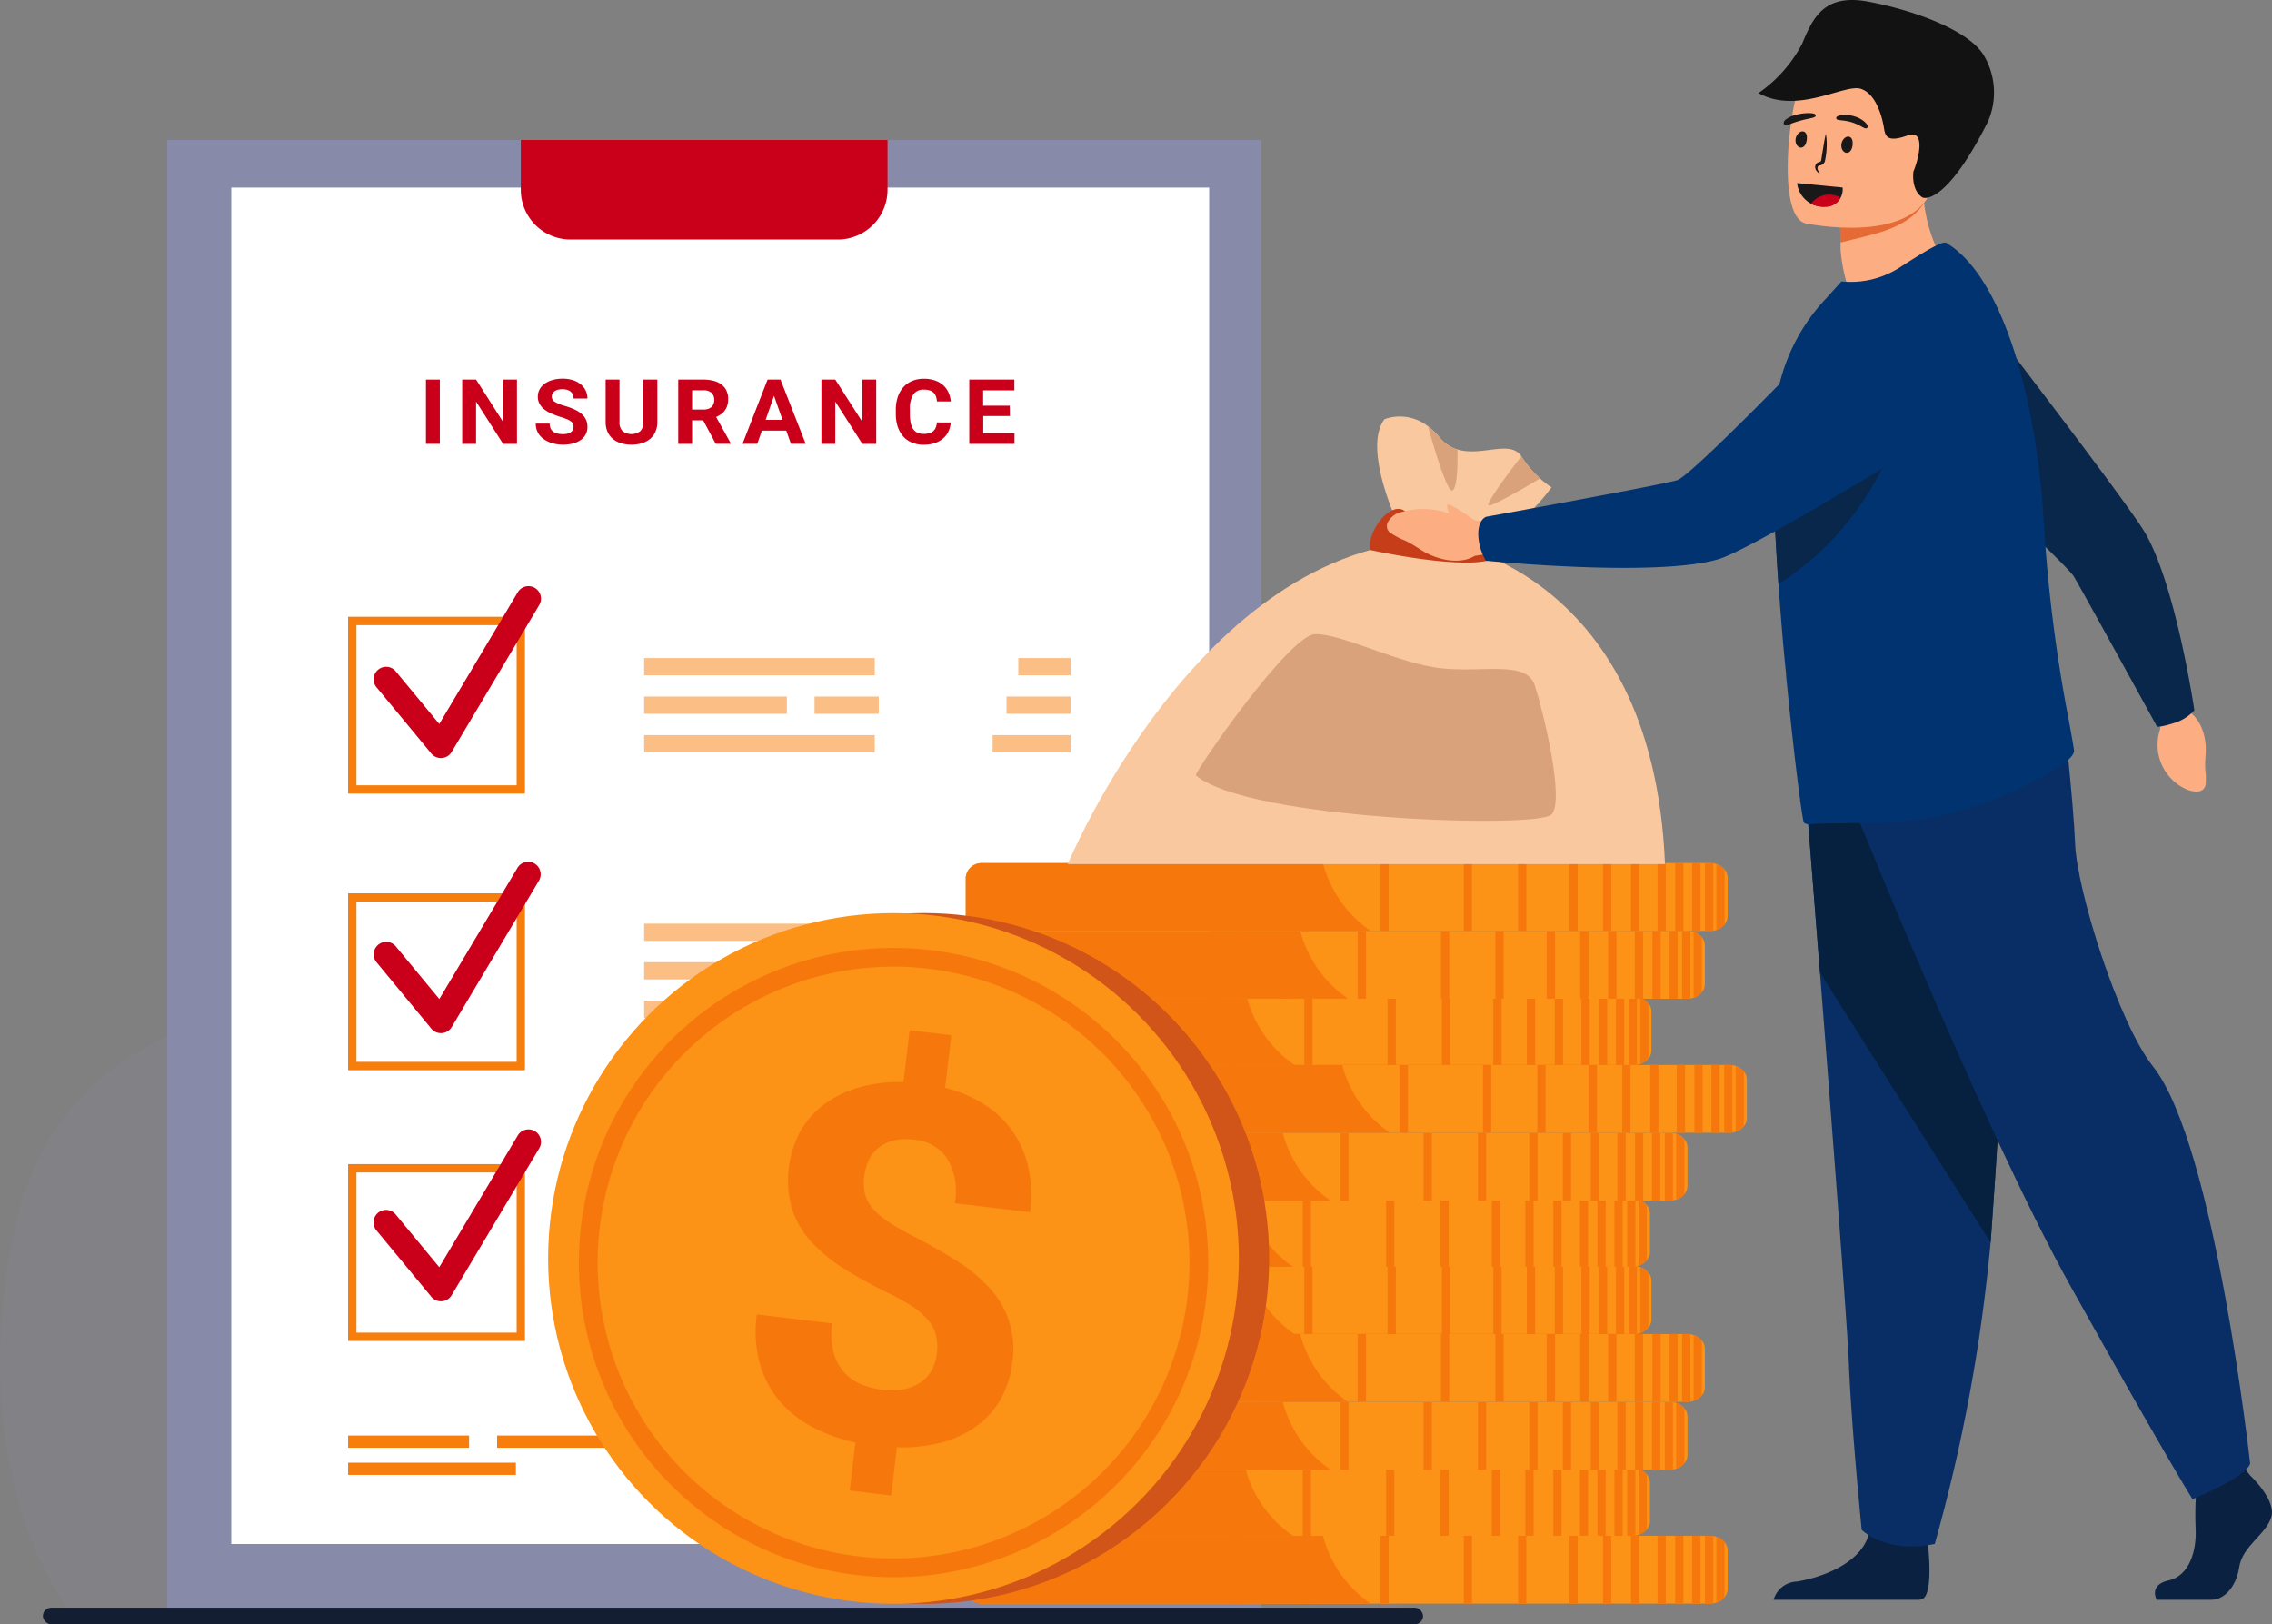 <svg xmlns="http://www.w3.org/2000/svg" width="211.037" height="150.875" viewBox="0 0 211.037 150.875">
  <rect x="0" y="0" width="211.037" height="150.875" fill="#808080" stroke="none"/>
  <g id="Group_4097" data-name="Group 4097" transform="translate(-414.268 -409.334)">
    <g id="Group_3676" data-name="Group 3676">
      <path id="Path_5667" data-name="Path 5667" d="M420.532,558.656s-9.743-11.989-4.927-35.145c3.029-14.565,15.753-21.781,32.809-21.092,5.863.237,15.4-6.82,29.11-15.489,29.319-18.543,71.73-10.668,61.579,31.042-4.912,20.184,15.45,20.508,5.33,40.684Z" fill="#888aa9" opacity="0.17" style="isolation: isolate"/>
      <g id="Group_3299" data-name="Group 3299">
        <rect id="Rectangle_2365" data-name="Rectangle 2365" width="101.636" height="136.548" transform="translate(429.791 422.332)" fill="#888aa9"/>
        <rect id="Rectangle_2366" data-name="Rectangle 2366" width="90.832" height="125.996" transform="translate(435.751 426.758)" fill="#fff"/>
        <path id="Path_5668" data-name="Path 5668" d="M462.643,422.333v4.625a4.623,4.623,0,0,0,4.621,4.625h24.822a4.623,4.623,0,0,0,4.621-4.625v-4.625Z" fill="#ca001b"/>
      </g>
      <g id="Group_3324" data-name="Group 3324">
        <g id="Group_3300" data-name="Group 3300">
          <path id="Path_5669" data-name="Path 5669" d="M455.122,450.565h-1.29v-5.972h1.29Z" fill="#ca001b"/>
          <path id="Path_5670" data-name="Path 5670" d="M462.288,450.565H461l-2.511-3.929v3.929H457.2v-5.972h1.29L461,448.53v-3.937h1.286Z" fill="#ca001b"/>
          <path id="Path_5671" data-name="Path 5671" d="M467.541,449a.768.768,0,0,0-.047-.281.528.528,0,0,0-.183-.232,1.614,1.614,0,0,0-.374-.209,5.568,5.568,0,0,0-.617-.217,7.891,7.891,0,0,1-.811-.3,3.083,3.083,0,0,1-.666-.388,1.743,1.743,0,0,1-.452-.515,1.363,1.363,0,0,1-.166-.681,1.4,1.4,0,0,1,.17-.683,1.575,1.575,0,0,1,.477-.527,2.385,2.385,0,0,1,.731-.338,3.366,3.366,0,0,1,.931-.121,3.061,3.061,0,0,1,.946.137,2.181,2.181,0,0,1,.727.384,1.665,1.665,0,0,1,.627,1.324h-1.29a.925.925,0,0,0-.062-.349.694.694,0,0,0-.191-.275.89.89,0,0,0-.323-.178,1.4,1.4,0,0,0-.456-.064,1.6,1.6,0,0,0-.441.053.9.9,0,0,0-.309.148.628.628,0,0,0-.185.221.619.619,0,0,0-.062.271.579.579,0,0,0,.316.494,3.7,3.7,0,0,0,.927.371,6.278,6.278,0,0,1,.9.336,2.657,2.657,0,0,1,.649.418,1.586,1.586,0,0,1,.393.525,1.547,1.547,0,0,1,.133.66,1.435,1.435,0,0,1-.619,1.219,2.24,2.24,0,0,1-.716.324,3.638,3.638,0,0,1-.935.113,3.783,3.783,0,0,1-.619-.051,3.127,3.127,0,0,1-.591-.158,2.646,2.646,0,0,1-.522-.266,1.978,1.978,0,0,1-.419-.377,1.711,1.711,0,0,1-.279-.494,1.779,1.779,0,0,1-.1-.613h1.294a1.082,1.082,0,0,0,.09.459.811.811,0,0,0,.251.3,1.118,1.118,0,0,0,.389.17,2.342,2.342,0,0,0,.507.053,1.663,1.663,0,0,0,.434-.051.9.9,0,0,0,.3-.143.539.539,0,0,0,.178-.215A.609.609,0,0,0,467.541,449Z" fill="#ca001b"/>
          <path id="Path_5672" data-name="Path 5672" d="M475.326,444.593v3.941a2.155,2.155,0,0,1-.181.912,1.839,1.839,0,0,1-.5.662,2.139,2.139,0,0,1-.759.4,3.5,3.5,0,0,1-1.926,0,2.156,2.156,0,0,1-.759-.4,1.839,1.839,0,0,1-.5-.662,2.2,2.2,0,0,1-.179-.912v-3.941h1.29v3.941a1.108,1.108,0,0,0,.294.855,1.37,1.37,0,0,0,1.629,0,1.111,1.111,0,0,0,.29-.855v-3.941Z" fill="#ca001b"/>
          <path id="Path_5673" data-name="Path 5673" d="M479.581,448.379h-1.028v2.186h-1.287v-5.972h2.326a3.7,3.7,0,0,1,.972.117,2.059,2.059,0,0,1,.726.344,1.507,1.507,0,0,1,.456.564,1.788,1.788,0,0,1,.16.779,2.1,2.1,0,0,1-.078.589,1.572,1.572,0,0,1-.223.463,1.611,1.611,0,0,1-.354.355,2.359,2.359,0,0,1-.464.263l1.354,2.44v.057h-1.385Zm-1.028-1h1.041a1.427,1.427,0,0,0,.445-.063.861.861,0,0,0,.318-.181.744.744,0,0,0,.191-.279.96.96,0,0,0,.065-.363.873.873,0,0,0-.251-.664,1.075,1.075,0,0,0-.772-.242h-1.036Z" fill="#ca001b"/>
          <path id="Path_5674" data-name="Path 5674" d="M487.3,449.334h-2.261l-.43,1.23h-1.372l2.33-5.972h1.2l2.343,5.972h-1.372Zm-1.913-1h1.565l-.787-2.235Z" fill="#ca001b"/>
          <path id="Path_5675" data-name="Path 5675" d="M495.658,450.565h-1.292l-2.511-3.929v3.929h-1.289v-5.972h1.29l2.515,3.937v-3.937h1.285Z" fill="#ca001b"/>
          <path id="Path_5676" data-name="Path 5676" d="M502.58,448.576a2.336,2.336,0,0,1-.215.837,1.939,1.939,0,0,1-.5.654,2.324,2.324,0,0,1-.771.427,3.236,3.236,0,0,1-1.034.154,2.818,2.818,0,0,1-1.081-.2,2.231,2.231,0,0,1-.812-.572,2.576,2.576,0,0,1-.512-.9,3.766,3.766,0,0,1-.178-1.192v-.394a3.639,3.639,0,0,1,.185-1.194,2.609,2.609,0,0,1,.522-.906,2.27,2.27,0,0,1,.819-.574,2.743,2.743,0,0,1,1.074-.2,3.1,3.1,0,0,1,1.034.158,2.214,2.214,0,0,1,.763.439,2,2,0,0,1,.49.668,2.684,2.684,0,0,1,.223.843H501.3a1.773,1.773,0,0,0-.1-.472.9.9,0,0,0-.217-.344.883.883,0,0,0-.365-.211,1.773,1.773,0,0,0-.542-.072,1.113,1.113,0,0,0-.973.453,2.463,2.463,0,0,0-.32,1.4v.4a4.176,4.176,0,0,0,.071.812,1.7,1.7,0,0,0,.223.582.983.983,0,0,0,.4.351,1.364,1.364,0,0,0,.587.117,1.873,1.873,0,0,0,.527-.066.953.953,0,0,0,.37-.2.886.886,0,0,0,.23-.334,1.566,1.566,0,0,0,.1-.468Z" fill="#ca001b"/>
          <path id="Path_5677" data-name="Path 5677" d="M508.074,447.977H505.6v1.6H508.5v.988h-4.2v-5.972h4.188v1h-2.9v1.423h2.474Z" fill="#ca001b"/>
        </g>
        <g id="Group_3301" data-name="Group 3301">
          <path id="Path_5678" data-name="Path 5678" d="M484.7,547.022a10.693,10.693,0,0,1-3.952.619c-1.685-.14-2.633-1.023-2.671-2.486a3.755,3.755,0,0,1,1.4-3c-.009-.079-.017-.158-.023-.238-.062-.818.113-1.362.519-1.616.658-.41,1.635.151,1.677.175l-.219.374c-.219-.127-.87-.408-1.229-.181-.31.194-.347.73-.319,1.165a9.209,9.209,0,0,1,3-1.34,15.98,15.98,0,0,1,2.822-.482,1.713,1.713,0,0,1,.024-.268c.03-.2.1-.436.3-.483a.325.325,0,0,1,.349.182,1.057,1.057,0,0,1,.133.525c.313-.007.6,0,.863.017l.007-.016a4.95,4.95,0,0,1,.067-1.507c.11-.5.289-.754.541-.779a.331.331,0,0,1,.343.212,4.062,4.062,0,0,1-.506,2.138h0c.359.061.6.16.679.3a.325.325,0,0,1-.087.406.511.511,0,0,1-.633.136.621.621,0,0,1-.232-.265,4.54,4.54,0,0,1-.853,1.27.426.426,0,0,1-.5.073.54.54,0,0,1-.11-.087,6.023,6.023,0,0,1-.329.682c-.453.8-.963,1.2-1.474,1.179a.834.834,0,0,1-.552-.245,8.094,8.094,0,0,1-.992,1.632,1.163,1.163,0,0,1-1.293.458c-.839-.262-1.6-1.476-1.883-2.915a3.246,3.246,0,0,0-1.042,2.485c.032,1.248.8,1.942,2.275,2.066,3.728.31,10.263-3.155,10.759-5.7h0C491.143,543.583,488.042,545.946,484.7,547.022Zm-4.768-4.7c.227,1.518.987,2.633,1.632,2.834a.737.737,0,0,0,.827-.318,7.439,7.439,0,0,0,1.042-1.781,2.733,2.733,0,0,1-.18-.565,4.061,4.061,0,0,1,0-1.658,10.845,10.845,0,0,0-2.041.71,6.656,6.656,0,0,0-1.28.788Zm3.979.71a.5.5,0,0,0,.381.259c.327.014.721-.335,1.079-.961a5.635,5.635,0,0,0,.446-1.008,4.427,4.427,0,0,1-.121-.88,15.056,15.056,0,0,0-1.541.2,3.249,3.249,0,0,1-.244,2.4Zm2.357-1.7a.527.527,0,0,0,.129.243,4.086,4.086,0,0,0,.769-1.17c-.2-.008-.437-.009-.689,0a5.337,5.337,0,0,1-.208.925Zm-2.54-.556a3.308,3.308,0,0,0-.055,1.618,2.126,2.126,0,0,0,.056-1.62Zm4.26-.276-.064-2.22a2.794,2.794,0,0,0-.1.453,3.252,3.252,0,0,0,.1-.456Z" fill="#f36921"/>
        </g>
        <g id="Group_3304" data-name="Group 3304">
          <g id="Group_3302" data-name="Group 3302">
            <path id="Path_5679" data-name="Path 5679" d="M463.03,483.053H446.6V466.622h16.428Zm-15.654-.774h14.881V467.4H447.376Z" fill="#f77d0c"/>
          </g>
          <g id="Group_3303" data-name="Group 3303">
            <path id="Path_5680" data-name="Path 5680" d="M455.224,479.751a1.167,1.167,0,0,1-.894-.421l-5.069-6.132a1.161,1.161,0,1,1,1.749-1.528c.014.016.027.032.04.049l4.021,4.863,7.273-12.207a1.161,1.161,0,0,1,2.028,1.132l-.034.056-8.116,13.621a1.161,1.161,0,0,1-.908.563C455.279,479.75,455.253,479.751,455.224,479.751Z" fill="#ca001b"/>
          </g>
        </g>
        <g id="Group_3307" data-name="Group 3307">
          <g id="Group_3305" data-name="Group 3305">
            <path id="Path_5681" data-name="Path 5681" d="M463.03,508.739H446.6V492.311h16.428Zm-15.654-.774h14.881V493.089H447.376Z" fill="#f77d0c"/>
          </g>
          <g id="Group_3306" data-name="Group 3306">
            <path id="Path_5682" data-name="Path 5682" d="M455.224,505.3a1.167,1.167,0,0,1-.894-.421l-5.064-6.133a1.161,1.161,0,1,1,1.749-1.528h0c.014.016.027.032.04.049l4.021,4.864,7.273-12.207a1.161,1.161,0,0,1,1.994,1.188l-8.116,13.621a1.159,1.159,0,0,1-.908.563C455.279,505.3,455.253,505.3,455.224,505.3Z" fill="#ca001b"/>
          </g>
        </g>
        <g id="Group_3310" data-name="Group 3310">
          <g id="Group_3308" data-name="Group 3308">
            <path id="Path_5683" data-name="Path 5683" d="M463.03,533.893H446.6V517.465h16.428Zm-15.654-.771h14.881V518.238H447.376Z" fill="#f77d0c"/>
          </g>
          <g id="Group_3309" data-name="Group 3309">
            <path id="Path_5684" data-name="Path 5684" d="M455.224,530.208a1.168,1.168,0,0,1-.894-.421l-5.069-6.132a1.161,1.161,0,1,1,1.73-1.549l.019.022a.463.463,0,0,1,.04.048l4.021,4.864,7.273-12.207a1.161,1.161,0,1,1,2.028,1.132h0l-.034.056-8.116,13.621a1.161,1.161,0,0,1-.908.563Z" fill="#ca001b"/>
          </g>
        </g>
        <g id="Group_3314" data-name="Group 3314" opacity="0.5">
          <g id="Group_3311" data-name="Group 3311">
            <rect id="Rectangle_2367" data-name="Rectangle 2367" width="21.421" height="1.603" transform="translate(474.101 470.458)" fill="#f77d0c"/>
            <rect id="Rectangle_2368" data-name="Rectangle 2368" width="4.869" height="1.603" transform="translate(508.855 470.458)" fill="#f77d0c"/>
          </g>
          <g id="Group_3312" data-name="Group 3312">
            <rect id="Rectangle_2369" data-name="Rectangle 2369" width="21.421" height="1.603" transform="translate(474.101 477.617)" fill="#f77d0c"/>
            <rect id="Rectangle_2370" data-name="Rectangle 2370" width="7.259" height="1.603" transform="translate(506.466 477.617)" fill="#f77d0c"/>
          </g>
          <g id="Group_3313" data-name="Group 3313">
            <rect id="Rectangle_2371" data-name="Rectangle 2371" width="5.966" height="1.603" transform="translate(507.758 474.037)" fill="#f77d0c"/>
            <rect id="Rectangle_2372" data-name="Rectangle 2372" width="5.966" height="1.603" transform="translate(489.927 474.037)" fill="#f77d0c"/>
            <rect id="Rectangle_2373" data-name="Rectangle 2373" width="13.257" height="1.603" transform="translate(474.101 474.037)" fill="#f77d0c"/>
          </g>
        </g>
        <g id="Group_3318" data-name="Group 3318" opacity="0.5">
          <g id="Group_3315" data-name="Group 3315">
            <rect id="Rectangle_2374" data-name="Rectangle 2374" width="20.604" height="1.603" transform="translate(474.101 495.128)" fill="#f77d0c"/>
          </g>
          <g id="Group_3316" data-name="Group 3316">
            <rect id="Rectangle_2375" data-name="Rectangle 2375" width="21.421" height="1.603" transform="translate(474.101 502.287)" fill="#f77d0c"/>
          </g>
          <g id="Group_3317" data-name="Group 3317">
            <rect id="Rectangle_2376" data-name="Rectangle 2376" width="5.544" height="1.603" transform="translate(488.894 498.707)" fill="#f77d0c"/>
            <rect id="Rectangle_2377" data-name="Rectangle 2377" width="13.257" height="1.603" transform="translate(474.101 498.707)" fill="#f77d0c"/>
          </g>
        </g>
        <g id="Group_3322" data-name="Group 3322" opacity="0.5">
          <g id="Group_3319" data-name="Group 3319">
            <rect id="Rectangle_2378" data-name="Rectangle 2378" width="21.421" height="1.603" transform="translate(474.101 520.497)" fill="#f77d0c"/>
          </g>
          <g id="Group_3320" data-name="Group 3320">
            <rect id="Rectangle_2379" data-name="Rectangle 2379" width="21.421" height="1.603" transform="translate(474.101 527.656)" fill="#f77d0c"/>
          </g>
          <g id="Group_3321" data-name="Group 3321">
            <rect id="Rectangle_2380" data-name="Rectangle 2380" width="9.316" height="1.603" transform="translate(488.894 524.076)" fill="#f77d0c"/>
            <rect id="Rectangle_2381" data-name="Rectangle 2381" width="13.257" height="1.603" transform="translate(474.101 524.076)" fill="#f77d0c"/>
          </g>
        </g>
        <g id="Group_3323" data-name="Group 3323">
          <rect id="Rectangle_2382" data-name="Rectangle 2382" width="11.238" height="1.137" transform="translate(446.602 542.675)" fill="#f77d0c"/>
          <rect id="Rectangle_2383" data-name="Rectangle 2383" width="11.238" height="1.137" transform="translate(460.443 542.675)" fill="#f77d0c"/>
          <rect id="Rectangle_2384" data-name="Rectangle 2384" width="15.586" height="1.137" transform="translate(446.602 545.199)" fill="#f77d0c"/>
        </g>
      </g>
      <rect id="Rectangle_2386" data-name="Rectangle 2386" width="128.196" height="1.541" rx="0.77" transform="translate(418.254 558.669)" fill="#131e32"/>
    </g>
    <g id="Group_3565" data-name="Group 3565">
      <g id="Group_3544" data-name="Group 3544">
        <path id="Path_6216" data-name="Path 6216" d="M574.74,553.367v3.555a1.214,1.214,0,0,1-.28.766,1.635,1.635,0,0,1-.767.513,1.7,1.7,0,0,1-.3.069,1.849,1.849,0,0,1-.288.022h-67.5a1.541,1.541,0,0,1-1.632-1.3v-3.7a1.543,1.543,0,0,1,1.632-1.3h67.5a1.977,1.977,0,0,1,.288.022,1.819,1.819,0,0,1,.3.07,1.635,1.635,0,0,1,.767.513A1.209,1.209,0,0,1,574.74,553.367Z" fill="#fc9216"/>
        <path id="Path_6217" data-name="Path 6217" d="M541.594,558.3H505.432a1.429,1.429,0,0,1-1.457-1.3v-3.7a1.427,1.427,0,0,1,1.457-1.3h31.725A11.061,11.061,0,0,0,541.594,558.3Z" fill="#f6780d"/>
        <g id="Group_3543" data-name="Group 3543">
          <rect id="Rectangle_2589" data-name="Rectangle 2589" width="0.767" height="6.301" transform="translate(565.76 551.995)" fill="#f6780d"/>
          <rect id="Rectangle_2590" data-name="Rectangle 2590" width="0.767" height="6.301" transform="translate(563.163 551.995)" fill="#f6780d"/>
          <rect id="Rectangle_2591" data-name="Rectangle 2591" width="0.767" height="6.301" transform="translate(560.049 551.995)" fill="#f6780d"/>
          <rect id="Rectangle_2592" data-name="Rectangle 2592" width="0.767" height="6.301" transform="translate(555.276 551.995)" fill="#f6780d"/>
          <rect id="Rectangle_2593" data-name="Rectangle 2593" width="0.767" height="6.301" transform="translate(550.228 551.995)" fill="#f6780d"/>
          <rect id="Rectangle_2594" data-name="Rectangle 2594" width="0.767" height="6.301" transform="translate(542.49 551.995)" fill="#f6780d"/>
          <rect id="Rectangle_2595" data-name="Rectangle 2595" width="0.767" height="6.301" transform="translate(535.245 551.995)" fill="#f6780d"/>
          <rect id="Rectangle_2596" data-name="Rectangle 2596" width="0.767" height="6.301" transform="translate(528.775 551.995)" fill="#f6780d"/>
          <rect id="Rectangle_2597" data-name="Rectangle 2597" width="0.767" height="6.301" transform="translate(568.232 551.995)" fill="#f6780d"/>
          <rect id="Rectangle_2598" data-name="Rectangle 2598" width="0.767" height="6.301" transform="translate(569.865 551.995)" fill="#f6780d"/>
          <rect id="Rectangle_2599" data-name="Rectangle 2599" width="0.767" height="6.301" transform="translate(571.442 551.995)" fill="#f6780d"/>
          <path id="Path_6218" data-name="Path 6218" d="M573.4,552.022v6.257a1.969,1.969,0,0,1-.288.022h-.479V552h.479A1.737,1.737,0,0,1,573.4,552.022Z" fill="#f6780d"/>
          <path id="Path_6219" data-name="Path 6219" d="M574.461,552.6v5.09a1.634,1.634,0,0,1-.767.513v-6.12A1.618,1.618,0,0,1,574.461,552.6Z" fill="#f6780d"/>
        </g>
      </g>
      <g id="Group_3546" data-name="Group 3546">
        <path id="Path_6220" data-name="Path 6220" d="M567.523,547.064v3.558a1.213,1.213,0,0,1-.28.766,1.634,1.634,0,0,1-.767.513,1.821,1.821,0,0,1-.3.071,1.969,1.969,0,0,1-.288.022h-67.5a1.542,1.542,0,0,1-1.631-1.3v-3.7a1.542,1.542,0,0,1,1.631-1.3h67.684l.06.007.043.006a1.7,1.7,0,0,1,.3.07l.042.014.042.015.082.034.047.022c.014.007.028.013.041.021s.052.026.077.041.057.034.084.052l.063.043h0l.042.031a1.132,1.132,0,0,1,.118.1.191.191,0,0,1,.032.032l.031.033c.021.023.042.046.061.07A1.2,1.2,0,0,1,567.523,547.064Z" fill="#fc9216"/>
        <path id="Path_6221" data-name="Path 6221" d="M534.377,551.994H498.214a1.427,1.427,0,0,1-1.457-1.3v-3.7a1.427,1.427,0,0,1,1.457-1.3h31.72c.015.051.029.1.044.156A11.028,11.028,0,0,0,534.377,551.994Z" fill="#f6780d"/>
        <g id="Group_3545" data-name="Group 3545">
          <rect id="Rectangle_2600" data-name="Rectangle 2600" width="0.767" height="6.301" transform="translate(558.543 545.693)" fill="#f6780d"/>
          <rect id="Rectangle_2601" data-name="Rectangle 2601" width="0.767" height="6.301" transform="translate(555.946 545.693)" fill="#f6780d"/>
          <rect id="Rectangle_2602" data-name="Rectangle 2602" width="0.767" height="6.301" transform="translate(552.832 545.693)" fill="#f6780d"/>
          <rect id="Rectangle_2603" data-name="Rectangle 2603" width="0.767" height="6.301" transform="translate(548.059 545.693)" fill="#f6780d"/>
          <rect id="Rectangle_2604" data-name="Rectangle 2604" width="0.767" height="6.301" transform="translate(543.011 545.693)" fill="#f6780d"/>
          <rect id="Rectangle_2605" data-name="Rectangle 2605" width="0.767" height="6.301" transform="translate(535.273 545.693)" fill="#f6780d"/>
          <rect id="Rectangle_2606" data-name="Rectangle 2606" width="0.767" height="6.301" transform="translate(528.028 545.693)" fill="#f6780d"/>
          <rect id="Rectangle_2607" data-name="Rectangle 2607" width="0.767" height="6.301" transform="translate(521.558 545.693)" fill="#f6780d"/>
          <rect id="Rectangle_2608" data-name="Rectangle 2608" width="0.767" height="6.301" transform="translate(561.015 545.693)" fill="#f6780d"/>
          <rect id="Rectangle_2609" data-name="Rectangle 2609" width="0.767" height="6.301" transform="translate(562.648 545.693)" fill="#f6780d"/>
          <rect id="Rectangle_2610" data-name="Rectangle 2610" width="0.767" height="6.301" transform="translate(564.225 545.693)" fill="#f6780d"/>
          <path id="Path_6222" data-name="Path 6222" d="M566.179,545.715v6.258a1.85,1.85,0,0,1-.288.022h-.479v-6.3h.479A1.834,1.834,0,0,1,566.179,545.715Z" fill="#f6780d"/>
          <path id="Path_6223" data-name="Path 6223" d="M567.242,546.3v5.09a1.627,1.627,0,0,1-.766.513v-6.117A1.615,1.615,0,0,1,567.242,546.3Z" fill="#f6780d"/>
        </g>
      </g>
      <g id="Group_3548" data-name="Group 3548">
        <path id="Path_6224" data-name="Path 6224" d="M571.012,540.922v3.559a1.213,1.213,0,0,1-.28.766,1.635,1.635,0,0,1-.767.513,1.82,1.82,0,0,1-.3.071,1.976,1.976,0,0,1-.288.022h-67.5a1.9,1.9,0,0,1-.753-.156,1.4,1.4,0,0,1-.873-1.084.207.207,0,0,0-.006-.061.29.29,0,0,1,0-.072v-3.63a1.543,1.543,0,0,1,1.631-1.3h67.5a1.968,1.968,0,0,1,.288.022,1.814,1.814,0,0,1,.3.071,1.635,1.635,0,0,1,.767.513A1.207,1.207,0,0,1,571.012,540.922Z" fill="#fc9216"/>
        <path id="Path_6225" data-name="Path 6225" d="M537.866,545.848H501.7a1.52,1.52,0,0,1-.672-.156,1.379,1.379,0,0,1-.779-1.084.208.208,0,0,0-.006-.061.282.282,0,0,1,0-.071v-3.63a1.426,1.426,0,0,1,1.456-1.3h31.722a11.064,11.064,0,0,0,4.219,6.146C537.716,545.745,537.79,545.8,537.866,545.848Z" fill="#f6780d"/>
        <g id="Group_3547" data-name="Group 3547">
          <rect id="Rectangle_2611" data-name="Rectangle 2611" width="0.767" height="6.301" transform="translate(562.031 539.547)" fill="#f6780d"/>
          <rect id="Rectangle_2612" data-name="Rectangle 2612" width="0.767" height="6.301" transform="translate(559.434 539.547)" fill="#f6780d"/>
          <rect id="Rectangle_2613" data-name="Rectangle 2613" width="0.767" height="6.301" transform="translate(556.32 539.547)" fill="#f6780d"/>
          <rect id="Rectangle_2614" data-name="Rectangle 2614" width="0.767" height="6.301" transform="translate(551.547 539.547)" fill="#f6780d"/>
          <rect id="Rectangle_2615" data-name="Rectangle 2615" width="0.767" height="6.301" transform="translate(546.499 539.547)" fill="#f6780d"/>
          <rect id="Rectangle_2616" data-name="Rectangle 2616" width="0.767" height="6.301" transform="translate(538.761 539.547)" fill="#f6780d"/>
          <rect id="Rectangle_2617" data-name="Rectangle 2617" width="0.767" height="6.301" transform="translate(531.516 539.547)" fill="#f6780d"/>
          <rect id="Rectangle_2618" data-name="Rectangle 2618" width="0.767" height="6.301" transform="translate(525.046 539.547)" fill="#f6780d"/>
          <rect id="Rectangle_2619" data-name="Rectangle 2619" width="0.767" height="6.301" transform="translate(564.503 539.547)" fill="#f6780d"/>
          <rect id="Rectangle_2620" data-name="Rectangle 2620" width="0.767" height="6.301" transform="translate(566.136 539.547)" fill="#f6780d"/>
          <rect id="Rectangle_2621" data-name="Rectangle 2621" width="0.767" height="6.301" transform="translate(567.713 539.547)" fill="#f6780d"/>
          <path id="Path_6226" data-name="Path 6226" d="M569.666,539.569v6.258a1.977,1.977,0,0,1-.288.022H568.9v-6.3h.479A1.841,1.841,0,0,1,569.666,539.569Z" fill="#f6780d"/>
          <path id="Path_6227" data-name="Path 6227" d="M570.731,540.153v5.09a1.627,1.627,0,0,1-.766.513v-6.113A1.607,1.607,0,0,1,570.731,540.153Z" fill="#f6780d"/>
        </g>
      </g>
      <g id="Group_3550" data-name="Group 3550">
        <path id="Path_6228" data-name="Path 6228" d="M572.628,534.617v3.559a1.2,1.2,0,0,1-.28.766,1.616,1.616,0,0,1-.767.513,1.821,1.821,0,0,1-.3.071,1.977,1.977,0,0,1-.288.022h-67.5a1.543,1.543,0,0,1-1.631-1.3v-3.7a1.5,1.5,0,0,1,1.438-1.291,1.778,1.778,0,0,1,.193-.01h67.5a1.849,1.849,0,0,1,.288.022,1.744,1.744,0,0,1,1.067.583A1.209,1.209,0,0,1,572.628,534.617Z" fill="#fc9216"/>
        <path id="Path_6229" data-name="Path 6229" d="M539.482,539.548H503.32a1.428,1.428,0,0,1-1.456-1.3v-3.7a1.463,1.463,0,0,1,1.456-1.3h31.721v.01A11.056,11.056,0,0,0,539.482,539.548Z" fill="#f6780d"/>
        <g id="Group_3549" data-name="Group 3549">
          <rect id="Rectangle_2622" data-name="Rectangle 2622" width="0.767" height="6.301" transform="translate(563.648 533.245)" fill="#f6780d"/>
          <rect id="Rectangle_2623" data-name="Rectangle 2623" width="0.767" height="6.301" transform="translate(561.051 533.245)" fill="#f6780d"/>
          <rect id="Rectangle_2624" data-name="Rectangle 2624" width="0.767" height="6.301" transform="translate(557.937 533.245)" fill="#f6780d"/>
          <rect id="Rectangle_2625" data-name="Rectangle 2625" width="0.767" height="6.301" transform="translate(553.164 533.245)" fill="#f6780d"/>
          <rect id="Rectangle_2626" data-name="Rectangle 2626" width="0.767" height="6.301" transform="translate(548.116 533.245)" fill="#f6780d"/>
          <rect id="Rectangle_2627" data-name="Rectangle 2627" width="0.767" height="6.301" transform="translate(540.378 533.245)" fill="#f6780d"/>
          <rect id="Rectangle_2628" data-name="Rectangle 2628" width="0.767" height="6.301" transform="translate(533.133 533.245)" fill="#f6780d"/>
          <rect id="Rectangle_2629" data-name="Rectangle 2629" width="0.767" height="6.301" transform="translate(526.663 533.245)" fill="#f6780d"/>
          <rect id="Rectangle_2630" data-name="Rectangle 2630" width="0.767" height="6.301" transform="translate(566.12 533.245)" fill="#f6780d"/>
          <rect id="Rectangle_2631" data-name="Rectangle 2631" width="0.767" height="6.301" transform="translate(567.753 533.245)" fill="#f6780d"/>
          <rect id="Rectangle_2632" data-name="Rectangle 2632" width="0.767" height="6.301" transform="translate(569.33 533.245)" fill="#f6780d"/>
          <path id="Path_6230" data-name="Path 6230" d="M571.283,533.267v6.255a1.969,1.969,0,0,1-.288.022h-.48v-6.3h.48A1.622,1.622,0,0,1,571.283,533.267Z" fill="#f6780d"/>
          <path id="Path_6231" data-name="Path 6231" d="M572.349,533.851v5.09a1.634,1.634,0,0,1-.767.513v-6.116A1.615,1.615,0,0,1,572.349,533.851Z" fill="#f6780d"/>
        </g>
      </g>
      <g id="Group_3552" data-name="Group 3552">
        <path id="Path_6232" data-name="Path 6232" d="M567.666,528.322v3.559a1.213,1.213,0,0,1-.28.766,1.634,1.634,0,0,1-.767.513,1.814,1.814,0,0,1-.3.071l-.094.012H498.531a1.543,1.543,0,0,1-1.631-1.3v-3.758a1.478,1.478,0,0,1,1.224-1.2l.05-.009a1.735,1.735,0,0,1,.352-.033h67.5a1.413,1.413,0,0,1,.146.005l.065.006h0l.076.011a1.7,1.7,0,0,1,.3.07,1.626,1.626,0,0,1,.767.512A1.2,1.2,0,0,1,567.666,528.322Z" fill="#fc9216"/>
        <path id="Path_6233" data-name="Path 6233" d="M534.519,533.256H498.36a1.429,1.429,0,0,1-1.457-1.3V528.2a1.408,1.408,0,0,1,1.131-1.209l.062-.012a1.508,1.508,0,0,1,.259-.022h31.721a.256.256,0,0,0,.013.045,11.045,11.045,0,0,0,4.413,6.247Z" fill="#f6780d"/>
        <g id="Group_3551" data-name="Group 3551">
          <rect id="Rectangle_2633" data-name="Rectangle 2633" width="0.767" height="6.301" transform="translate(558.685 526.954)" fill="#f6780d"/>
          <rect id="Rectangle_2634" data-name="Rectangle 2634" width="0.767" height="6.301" transform="translate(556.088 526.954)" fill="#f6780d"/>
          <rect id="Rectangle_2635" data-name="Rectangle 2635" width="0.767" height="6.301" transform="translate(552.974 526.954)" fill="#f6780d"/>
          <rect id="Rectangle_2636" data-name="Rectangle 2636" width="0.767" height="6.301" transform="translate(548.201 526.954)" fill="#f6780d"/>
          <rect id="Rectangle_2637" data-name="Rectangle 2637" width="0.767" height="6.301" transform="translate(543.153 526.954)" fill="#f6780d"/>
          <rect id="Rectangle_2638" data-name="Rectangle 2638" width="0.767" height="6.301" transform="translate(535.415 526.954)" fill="#f6780d"/>
          <rect id="Rectangle_2639" data-name="Rectangle 2639" width="0.767" height="6.301" transform="translate(528.17 526.954)" fill="#f6780d"/>
          <rect id="Rectangle_2640" data-name="Rectangle 2640" width="0.767" height="6.301" transform="translate(521.7 526.954)" fill="#f6780d"/>
          <rect id="Rectangle_2641" data-name="Rectangle 2641" width="0.767" height="6.301" transform="translate(561.157 526.954)" fill="#f6780d"/>
          <rect id="Rectangle_2642" data-name="Rectangle 2642" width="0.767" height="6.301" transform="translate(562.79 526.954)" fill="#f6780d"/>
          <rect id="Rectangle_2643" data-name="Rectangle 2643" width="0.767" height="6.301" transform="translate(564.367 526.954)" fill="#f6780d"/>
          <path id="Path_6234" data-name="Path 6234" d="M566.321,526.976v6.258a1.976,1.976,0,0,1-.288.022h-.479v-6.3h.479A1.84,1.84,0,0,1,566.321,526.976Z" fill="#f6780d"/>
          <path id="Path_6235" data-name="Path 6235" d="M567.387,527.559v5.09a1.635,1.635,0,0,1-.767.513v-6.116A1.615,1.615,0,0,1,567.387,527.559Z" fill="#f6780d"/>
        </g>
      </g>
      <g id="Group_3554" data-name="Group 3554">
        <path id="Path_6236" data-name="Path 6236" d="M567.523,522.068v3.554a1.213,1.213,0,0,1-.28.766,1.634,1.634,0,0,1-.767.513,1.692,1.692,0,0,1-.233.059h0a.452.452,0,0,0-.064.011,1.842,1.842,0,0,1-.288.022h-67.5a1.867,1.867,0,0,1-.211-.012l-.08-.011a1.484,1.484,0,0,1-1.34-1.277v-3.7a1.543,1.543,0,0,1,1.631-1.3h67.684l.06.007.043.006a1.719,1.719,0,0,1,.3.07l.042.015.042.015.082.033c.03.014.06.026.088.041s.052.027.077.042.057.034.084.052.042.027.063.042h0l.042.031c.041.032.081.065.118.1l.032.031.031.035c.021.022.042.046.061.069A1.214,1.214,0,0,1,567.523,522.068Z" fill="#fc9216"/>
        <path id="Path_6237" data-name="Path 6237" d="M534.377,527H498.128a.416.416,0,0,1-.093-.008,1.414,1.414,0,0,1-1.277-1.291V522a1.427,1.427,0,0,1,1.457-1.3h31.72c.014.051.029.1.044.155a11.038,11.038,0,0,0,4.332,6.1Z" fill="#f6780d"/>
        <g id="Group_3553" data-name="Group 3553">
          <rect id="Rectangle_2644" data-name="Rectangle 2644" width="0.767" height="6.302" transform="translate(558.543 520.697)" fill="#f6780d"/>
          <rect id="Rectangle_2645" data-name="Rectangle 2645" width="0.767" height="6.302" transform="translate(555.946 520.697)" fill="#f6780d"/>
          <rect id="Rectangle_2646" data-name="Rectangle 2646" width="0.767" height="6.302" transform="translate(552.832 520.697)" fill="#f6780d"/>
          <rect id="Rectangle_2647" data-name="Rectangle 2647" width="0.767" height="6.302" transform="translate(548.059 520.697)" fill="#f6780d"/>
          <rect id="Rectangle_2648" data-name="Rectangle 2648" width="0.767" height="6.302" transform="translate(543.011 520.697)" fill="#f6780d"/>
          <rect id="Rectangle_2649" data-name="Rectangle 2649" width="0.767" height="6.302" transform="translate(535.273 520.697)" fill="#f6780d"/>
          <rect id="Rectangle_2650" data-name="Rectangle 2650" width="0.767" height="6.302" transform="translate(528.028 520.697)" fill="#f6780d"/>
          <rect id="Rectangle_2651" data-name="Rectangle 2651" width="0.767" height="6.302" transform="translate(521.558 520.697)" fill="#f6780d"/>
          <rect id="Rectangle_2652" data-name="Rectangle 2652" width="0.767" height="6.302" transform="translate(561.015 520.697)" fill="#f6780d"/>
          <rect id="Rectangle_2653" data-name="Rectangle 2653" width="0.767" height="6.302" transform="translate(562.648 520.697)" fill="#f6780d"/>
          <rect id="Rectangle_2654" data-name="Rectangle 2654" width="0.767" height="6.302" transform="translate(564.225 520.697)" fill="#f6780d"/>
          <path id="Path_6238" data-name="Path 6238" d="M566.179,520.722v6.258a1.969,1.969,0,0,1-.288.022h-.479v-6.3h.479A1.841,1.841,0,0,1,566.179,520.722Z" fill="#f6780d"/>
          <path id="Path_6239" data-name="Path 6239" d="M567.242,521.3v5.089a1.627,1.627,0,0,1-.766.513V520.79A1.615,1.615,0,0,1,567.242,521.3Z" fill="#f6780d"/>
        </g>
      </g>
      <g id="Group_3556" data-name="Group 3556">
        <path id="Path_6240" data-name="Path 6240" d="M571.012,515.922v3.559a1.213,1.213,0,0,1-.28.766,1.635,1.635,0,0,1-.767.513,1.818,1.818,0,0,1-.3.07,1.976,1.976,0,0,1-.288.022h-67.5a1.877,1.877,0,0,1-.753-.155,1.4,1.4,0,0,1-.873-1.084.213.213,0,0,0-.006-.062.274.274,0,0,1,0-.07v-3.63a1.542,1.542,0,0,1,1.631-1.3h67.5a1.724,1.724,0,0,1,.288.022,1.69,1.69,0,0,1,.3.069,1.635,1.635,0,0,1,.767.513A1.207,1.207,0,0,1,571.012,515.922Z" fill="#fc9216"/>
        <path id="Path_6241" data-name="Path 6241" d="M537.866,520.852H501.7a1.536,1.536,0,0,1-.672-.155,1.379,1.379,0,0,1-.779-1.084.214.214,0,0,0-.006-.062.274.274,0,0,1,0-.07v-3.63a1.426,1.426,0,0,1,1.456-1.3h31.722a11.064,11.064,0,0,0,4.219,6.146C537.716,520.752,537.79,520.8,537.866,520.852Z" fill="#f6780d"/>
        <g id="Group_3555" data-name="Group 3555">
          <rect id="Rectangle_2655" data-name="Rectangle 2655" width="0.767" height="6.301" transform="translate(562.031 514.551)" fill="#f6780d"/>
          <rect id="Rectangle_2656" data-name="Rectangle 2656" width="0.767" height="6.301" transform="translate(559.434 514.551)" fill="#f6780d"/>
          <rect id="Rectangle_2657" data-name="Rectangle 2657" width="0.767" height="6.301" transform="translate(556.32 514.551)" fill="#f6780d"/>
          <rect id="Rectangle_2658" data-name="Rectangle 2658" width="0.767" height="6.301" transform="translate(551.547 514.551)" fill="#f6780d"/>
          <rect id="Rectangle_2659" data-name="Rectangle 2659" width="0.767" height="6.301" transform="translate(546.499 514.551)" fill="#f6780d"/>
          <rect id="Rectangle_2660" data-name="Rectangle 2660" width="0.767" height="6.301" transform="translate(538.761 514.551)" fill="#f6780d"/>
          <rect id="Rectangle_2661" data-name="Rectangle 2661" width="0.767" height="6.301" transform="translate(531.516 514.551)" fill="#f6780d"/>
          <rect id="Rectangle_2662" data-name="Rectangle 2662" width="0.767" height="6.301" transform="translate(525.046 514.551)" fill="#f6780d"/>
          <rect id="Rectangle_2663" data-name="Rectangle 2663" width="0.767" height="6.301" transform="translate(564.503 514.551)" fill="#f6780d"/>
          <rect id="Rectangle_2664" data-name="Rectangle 2664" width="0.767" height="6.301" transform="translate(566.136 514.551)" fill="#f6780d"/>
          <rect id="Rectangle_2665" data-name="Rectangle 2665" width="0.767" height="6.301" transform="translate(567.713 514.551)" fill="#f6780d"/>
          <path id="Path_6242" data-name="Path 6242" d="M569.666,514.573v6.258a1.977,1.977,0,0,1-.288.022H568.9v-6.3h.479A1.849,1.849,0,0,1,569.666,514.573Z" fill="#f6780d"/>
          <path id="Path_6243" data-name="Path 6243" d="M570.731,515.157v5.091a1.627,1.627,0,0,1-.766.513v-6.117A1.613,1.613,0,0,1,570.731,515.157Z" fill="#f6780d"/>
        </g>
      </g>
      <g id="Group_3558" data-name="Group 3558">
        <path id="Path_6244" data-name="Path 6244" d="M576.526,509.622v3.559a1.225,1.225,0,0,1-.28.766,1.638,1.638,0,0,1-.768.513,1.919,1.919,0,0,1-.3.069,1.854,1.854,0,0,1-.289.022h-67.5a1.543,1.543,0,0,1-1.632-1.3v-3.7a1.5,1.5,0,0,1,1.438-1.291,1.555,1.555,0,0,1,.193-.01h67.5a1.641,1.641,0,0,1,.289.022,1.715,1.715,0,0,1,.3.069,1.638,1.638,0,0,1,.768.513A1.212,1.212,0,0,1,576.526,509.622Z" fill="#fc9216"/>
        <path id="Path_6245" data-name="Path 6245" d="M543.381,514.551H507.219a1.429,1.429,0,0,1-1.457-1.3v-3.7a1.465,1.465,0,0,1,1.457-1.3H538.94v.01A11.059,11.059,0,0,0,543.381,514.551Z" fill="#f6780d"/>
        <g id="Group_3557" data-name="Group 3557">
          <rect id="Rectangle_2666" data-name="Rectangle 2666" width="0.767" height="6.301" transform="translate(567.547 508.249)" fill="#f6780d"/>
          <rect id="Rectangle_2667" data-name="Rectangle 2667" width="0.767" height="6.301" transform="translate(564.95 508.249)" fill="#f6780d"/>
          <rect id="Rectangle_2668" data-name="Rectangle 2668" width="0.767" height="6.301" transform="translate(561.836 508.249)" fill="#f6780d"/>
          <rect id="Rectangle_2669" data-name="Rectangle 2669" width="0.767" height="6.301" transform="translate(557.063 508.249)" fill="#f6780d"/>
          <rect id="Rectangle_2670" data-name="Rectangle 2670" width="0.767" height="6.301" transform="translate(552.015 508.249)" fill="#f6780d"/>
          <rect id="Rectangle_2671" data-name="Rectangle 2671" width="0.767" height="6.301" transform="translate(544.277 508.249)" fill="#f6780d"/>
          <rect id="Rectangle_2672" data-name="Rectangle 2672" width="0.767" height="6.301" transform="translate(537.032 508.249)" fill="#f6780d"/>
          <rect id="Rectangle_2673" data-name="Rectangle 2673" width="0.767" height="6.301" transform="translate(530.562 508.249)" fill="#f6780d"/>
          <rect id="Rectangle_2674" data-name="Rectangle 2674" width="0.767" height="6.301" transform="translate(570.019 508.249)" fill="#f6780d"/>
          <rect id="Rectangle_2675" data-name="Rectangle 2675" width="0.767" height="6.301" transform="translate(571.652 508.249)" fill="#f6780d"/>
          <rect id="Rectangle_2676" data-name="Rectangle 2676" width="0.767" height="6.301" transform="translate(573.229 508.249)" fill="#f6780d"/>
          <path id="Path_6246" data-name="Path 6246" d="M575.182,508.271v6.258a1.968,1.968,0,0,1-.288.022h-.48v-6.3h.48A1.841,1.841,0,0,1,575.182,508.271Z" fill="#f6780d"/>
          <path id="Path_6247" data-name="Path 6247" d="M576.251,508.855v5.09a1.627,1.627,0,0,1-.766.513v-6.117A1.614,1.614,0,0,1,576.251,508.855Z" fill="#f6780d"/>
        </g>
      </g>
      <g id="Group_3560" data-name="Group 3560">
        <path id="Path_6248" data-name="Path 6248" d="M567.666,503.329v3.559a1.213,1.213,0,0,1-.28.766,1.635,1.635,0,0,1-.767.513,1.7,1.7,0,0,1-.3.069c-.032,0-.063.01-.094.012l-.076.006H498.531a1.542,1.542,0,0,1-1.631-1.3v-3.7a1.543,1.543,0,0,1,1.631-1.3h67.587a1.9,1.9,0,0,1,.2.02,1.814,1.814,0,0,1,.3.07,1.308,1.308,0,0,1,.142.053c.029.012.057.024.084.038h.009c.029.014.056.028.083.043l.014.008c.025.014.05.029.073.045a1.581,1.581,0,0,1,.163.119l.046.04.009.007.028.026h.005c.017.016.032.032.048.05s.044.048.065.074A1.21,1.21,0,0,1,567.666,503.329Z" fill="#fc9216"/>
        <path id="Path_6249" data-name="Path 6249" d="M534.519,508.26H498.36a1.429,1.429,0,0,1-1.457-1.3v-3.7a1.427,1.427,0,0,1,1.457-1.3h31.721c.013.048.026.1.042.146a11.037,11.037,0,0,0,4.385,6.146Z" fill="#f6780d"/>
        <g id="Group_3559" data-name="Group 3559">
          <rect id="Rectangle_2677" data-name="Rectangle 2677" width="0.767" height="6.301" transform="translate(558.685 501.958)" fill="#f6780d"/>
          <rect id="Rectangle_2678" data-name="Rectangle 2678" width="0.767" height="6.301" transform="translate(556.088 501.958)" fill="#f6780d"/>
          <rect id="Rectangle_2679" data-name="Rectangle 2679" width="0.767" height="6.301" transform="translate(552.974 501.958)" fill="#f6780d"/>
          <rect id="Rectangle_2680" data-name="Rectangle 2680" width="0.767" height="6.301" transform="translate(548.201 501.958)" fill="#f6780d"/>
          <rect id="Rectangle_2681" data-name="Rectangle 2681" width="0.767" height="6.301" transform="translate(543.153 501.958)" fill="#f6780d"/>
          <rect id="Rectangle_2682" data-name="Rectangle 2682" width="0.767" height="6.301" transform="translate(535.415 501.958)" fill="#f6780d"/>
          <rect id="Rectangle_2683" data-name="Rectangle 2683" width="0.767" height="6.301" transform="translate(528.17 501.958)" fill="#f6780d"/>
          <rect id="Rectangle_2684" data-name="Rectangle 2684" width="0.767" height="6.301" transform="translate(521.7 501.958)" fill="#f6780d"/>
          <rect id="Rectangle_2685" data-name="Rectangle 2685" width="0.767" height="6.301" transform="translate(561.157 501.958)" fill="#f6780d"/>
          <rect id="Rectangle_2686" data-name="Rectangle 2686" width="0.767" height="6.301" transform="translate(562.79 501.958)" fill="#f6780d"/>
          <rect id="Rectangle_2687" data-name="Rectangle 2687" width="0.767" height="6.301" transform="translate(564.367 501.958)" fill="#f6780d"/>
          <path id="Path_6250" data-name="Path 6250" d="M566.321,501.982v6.257a1.976,1.976,0,0,1-.288.022h-.479v-6.3h.479A1.729,1.729,0,0,1,566.321,501.982Z" fill="#f6780d"/>
          <path id="Path_6251" data-name="Path 6251" d="M567.387,502.564v5.09a1.635,1.635,0,0,1-.767.513v-6.116A1.616,1.616,0,0,1,567.387,502.564Z" fill="#f6780d"/>
        </g>
      </g>
      <g id="Group_3562" data-name="Group 3562">
        <path id="Path_6252" data-name="Path 6252" d="M572.628,497.173v3.559a1.2,1.2,0,0,1-.28.766,1.622,1.622,0,0,1-.767.513,1.818,1.818,0,0,1-.3.071,1.972,1.972,0,0,1-.288.022h-67.5a1.9,1.9,0,0,1-.729-.146,1.4,1.4,0,0,1-.9-1.1V497.1a1.5,1.5,0,0,1,1.438-1.291,1.555,1.555,0,0,1,.193-.01h67.5a1.858,1.858,0,0,1,.289.022,1.715,1.715,0,0,1,.3.069,1.635,1.635,0,0,1,.767.513A1.216,1.216,0,0,1,572.628,497.173Z" fill="#fc9216"/>
        <path id="Path_6253" data-name="Path 6253" d="M539.482,502.1H503.32a1.521,1.521,0,0,1-.65-.146,1.385,1.385,0,0,1-.8-1.1V497.1a1.416,1.416,0,0,1,1.283-1.291,1.446,1.446,0,0,1,.174-.01h31.72v.01a11.067,11.067,0,0,0,4.23,6.146C539.342,502.007,539.412,502.056,539.482,502.1Z" fill="#f6780d"/>
        <g id="Group_3561" data-name="Group 3561">
          <rect id="Rectangle_2688" data-name="Rectangle 2688" width="0.767" height="6.301" transform="translate(563.648 495.802)" fill="#f6780d"/>
          <rect id="Rectangle_2689" data-name="Rectangle 2689" width="0.767" height="6.301" transform="translate(561.051 495.802)" fill="#f6780d"/>
          <rect id="Rectangle_2690" data-name="Rectangle 2690" width="0.767" height="6.301" transform="translate(557.937 495.802)" fill="#f6780d"/>
          <rect id="Rectangle_2691" data-name="Rectangle 2691" width="0.767" height="6.301" transform="translate(553.164 495.802)" fill="#f6780d"/>
          <rect id="Rectangle_2692" data-name="Rectangle 2692" width="0.767" height="6.301" transform="translate(548.116 495.802)" fill="#f6780d"/>
          <rect id="Rectangle_2693" data-name="Rectangle 2693" width="0.767" height="6.301" transform="translate(540.378 495.802)" fill="#f6780d"/>
          <rect id="Rectangle_2694" data-name="Rectangle 2694" width="0.767" height="6.301" transform="translate(533.133 495.802)" fill="#f6780d"/>
          <rect id="Rectangle_2695" data-name="Rectangle 2695" width="0.767" height="6.301" transform="translate(526.663 495.802)" fill="#f6780d"/>
          <rect id="Rectangle_2696" data-name="Rectangle 2696" width="0.767" height="6.301" transform="translate(566.12 495.802)" fill="#f6780d"/>
          <rect id="Rectangle_2697" data-name="Rectangle 2697" width="0.767" height="6.301" transform="translate(567.753 495.802)" fill="#f6780d"/>
          <rect id="Rectangle_2698" data-name="Rectangle 2698" width="0.767" height="6.301" transform="translate(569.33 495.802)" fill="#f6780d"/>
          <path id="Path_6254" data-name="Path 6254" d="M571.283,495.822v6.258a1.973,1.973,0,0,1-.288.022h-.48v-6.3h.48A1.845,1.845,0,0,1,571.283,495.822Z" fill="#f6780d"/>
          <path id="Path_6255" data-name="Path 6255" d="M572.349,496.407v5.09a1.635,1.635,0,0,1-.767.513v-6.117A1.617,1.617,0,0,1,572.349,496.407Z" fill="#f6780d"/>
        </g>
      </g>
      <g id="Group_3564" data-name="Group 3564">
        <path id="Path_6256" data-name="Path 6256" d="M574.74,490.882v3.558a1.214,1.214,0,0,1-.28.766,1.635,1.635,0,0,1-.767.513,1.7,1.7,0,0,1-.3.069c-.031,0-.063.01-.094.012H505.606a1.541,1.541,0,0,1-1.632-1.3v-3.7a1.543,1.543,0,0,1,1.632-1.3h67.5a1.841,1.841,0,0,1,.288.022,1.788,1.788,0,0,1,.3.07,1.627,1.627,0,0,1,.767.513A1.209,1.209,0,0,1,574.74,490.882Z" fill="#fc9216"/>
        <path id="Path_6257" data-name="Path 6257" d="M541.594,495.812H505.432a1.429,1.429,0,0,1-1.457-1.3v-3.7a1.427,1.427,0,0,1,1.457-1.3h31.725a11.058,11.058,0,0,0,4.427,6.292Z" fill="#f6780d"/>
        <g id="Group_3563" data-name="Group 3563">
          <rect id="Rectangle_2699" data-name="Rectangle 2699" width="0.767" height="6.301" transform="translate(565.76 489.51)" fill="#f6780d"/>
          <rect id="Rectangle_2700" data-name="Rectangle 2700" width="0.767" height="6.301" transform="translate(563.163 489.51)" fill="#f6780d"/>
          <rect id="Rectangle_2701" data-name="Rectangle 2701" width="0.767" height="6.301" transform="translate(560.049 489.51)" fill="#f6780d"/>
          <rect id="Rectangle_2702" data-name="Rectangle 2702" width="0.767" height="6.301" transform="translate(555.276 489.51)" fill="#f6780d"/>
          <rect id="Rectangle_2703" data-name="Rectangle 2703" width="0.767" height="6.301" transform="translate(550.228 489.51)" fill="#f6780d"/>
          <rect id="Rectangle_2704" data-name="Rectangle 2704" width="0.767" height="6.301" transform="translate(542.49 489.51)" fill="#f6780d"/>
          <rect id="Rectangle_2705" data-name="Rectangle 2705" width="0.767" height="6.301" transform="translate(535.245 489.51)" fill="#f6780d"/>
          <rect id="Rectangle_2706" data-name="Rectangle 2706" width="0.767" height="6.302" transform="translate(528.775 489.51)" fill="#f6780d"/>
          <rect id="Rectangle_2707" data-name="Rectangle 2707" width="0.767" height="6.301" transform="translate(568.232 489.51)" fill="#f6780d"/>
          <rect id="Rectangle_2708" data-name="Rectangle 2708" width="0.767" height="6.301" transform="translate(569.865 489.51)" fill="#f6780d"/>
          <rect id="Rectangle_2709" data-name="Rectangle 2709" width="0.767" height="6.301" transform="translate(571.442 489.51)" fill="#f6780d"/>
          <path id="Path_6258" data-name="Path 6258" d="M573.4,489.532v6.257a1.973,1.973,0,0,1-.288.022h-.479v-6.3h.479A1.731,1.731,0,0,1,573.4,489.532Z" fill="#f6780d"/>
          <path id="Path_6259" data-name="Path 6259" d="M574.461,490.116v5.09a1.634,1.634,0,0,1-.767.513V489.6A1.615,1.615,0,0,1,574.461,490.116Z" fill="#f6780d"/>
        </g>
      </g>
    </g>
    <g id="Group_3568" data-name="Group 3568">
      <circle id="Ellipse_273" data-name="Ellipse 273" cx="32.085" cy="32.085" r="32.085" transform="translate(467.985 494.147)" fill="#d15419"/>
      <circle id="Ellipse_274" data-name="Ellipse 274" cx="32.08" cy="32.08" r="32.08" transform="translate(465.181 494.152)" fill="#fc9216"/>
      <g id="Group_3566" data-name="Group 3566">
        <path id="Path_6260" data-name="Path 6260" d="M497.266,555.84a29.229,29.229,0,1,1,20.668-8.561A29.229,29.229,0,0,1,497.266,555.84Zm0-56.714a27.485,27.485,0,1,0,27.485,27.485h0a27.514,27.514,0,0,0-27.485-27.489Z" fill="#f6780d"/>
      </g>
      <g id="Group_3567" data-name="Group 3567">
        <path id="Path_6261" data-name="Path 6261" d="M501.285,535.095a4.787,4.787,0,0,0-.069-1.7,3.5,3.5,0,0,0-.718-1.409,6.637,6.637,0,0,0-1.432-1.264,17.36,17.36,0,0,0-2.224-1.245,46.242,46.242,0,0,1-4.109-2.255,14.6,14.6,0,0,1-3.07-2.5,8.549,8.549,0,0,1-1.814-3.046,9.657,9.657,0,0,1,.781-7.3,8.119,8.119,0,0,1,2.265-2.516,10.126,10.126,0,0,1,3.243-1.544,13.5,13.5,0,0,1,4.049-.467l.571-4.818,3.878.46-.58,4.885a12.085,12.085,0,0,1,3.65,1.552,9.169,9.169,0,0,1,4.084,5.861,12.254,12.254,0,0,1,.16,4.14l-7-.831a5.944,5.944,0,0,0-.72-4.184,4.127,4.127,0,0,0-3.052-1.72,5.225,5.225,0,0,0-1.914.081,3.554,3.554,0,0,0-1.4.679,3.328,3.328,0,0,0-.9,1.161,4.884,4.884,0,0,0-.426,1.525,4.461,4.461,0,0,0,.063,1.537,3.318,3.318,0,0,0,.688,1.349,6.677,6.677,0,0,0,1.447,1.267,22.88,22.88,0,0,0,2.311,1.336q2.246,1.155,4.064,2.308a14.675,14.675,0,0,1,3.056,2.52,8.266,8.266,0,0,1,2.127,6.93,8.866,8.866,0,0,1-1.113,3.475,8.03,8.03,0,0,1-2.274,2.492,9.808,9.808,0,0,1-3.26,1.485,14.633,14.633,0,0,1-4.069.43l-.531,4.48-3.853-.458.529-4.457a16.421,16.421,0,0,1-3.786-1.339,10.4,10.4,0,0,1-3.1-2.343,9.3,9.3,0,0,1-1.946-3.484,11.3,11.3,0,0,1-.322-4.741l7,.831a6.969,6.969,0,0,0,.131,2.721,4.5,4.5,0,0,0,1,1.853,4.4,4.4,0,0,0,1.6,1.1,7.538,7.538,0,0,0,1.92.49,6.284,6.284,0,0,0,2.034-.055,4.192,4.192,0,0,0,1.538-.639,3.315,3.315,0,0,0,1.018-1.124A4.041,4.041,0,0,0,501.285,535.095Z" fill="#f6780d"/>
      </g>
    </g>
    <g id="Group_3569" data-name="Group 3569">
      <path id="Path_6262" data-name="Path 6262" d="M558.381,454.6s-3.448,4.852-6.606,4.92-7.967-2.249-7.967-2.249-2.9-6.465-.934-9a4.224,4.224,0,0,1,4.038.663,6.162,6.162,0,0,1,1.068,1.024,3.4,3.4,0,0,0,1.659,1.124c2.253.686,4.93-.928,5.93.63a10.653,10.653,0,0,0,1.743,2.063A8.207,8.207,0,0,0,558.381,454.6Z" fill="#f9c89f"/>
      <path id="Path_6263" data-name="Path 6263" d="M513.448,489.6s12.182-29.518,34.109-30.08c0,0,20.24,2.249,21.365,30.08Z" fill="#f9c89f"/>
      <path id="Path_6264" data-name="Path 6264" d="M541.55,460.422s8.789,1.955,11.5.806c0,0,.41-3.675-3.292-3.16a7.767,7.767,0,0,1-5.154-1.359C543.232,456.013,541.185,458.887,541.55,460.422Z" fill="#c63d1a"/>
      <path id="Path_6265" data-name="Path 6265" d="M549.2,454.884c-.563.422-2.289-5.943-2.289-5.943a6.162,6.162,0,0,1,1.069,1.023,3.4,3.4,0,0,0,1.659,1.124C549.643,451.275,549.745,454.474,549.2,454.884Z" fill="#daa27a"/>
      <path id="Path_6266" data-name="Path 6266" d="M557.313,453.785c-.124.073-4.188,2.508-4.74,2.508s3-4.571,3-4.571A10.636,10.636,0,0,0,557.313,453.785Z" fill="#daa27a"/>
      <path id="Path_6267" data-name="Path 6267" d="M525.349,481.357c-.226-.192,8.621-13.025,11.057-13.119s7.91,2.811,11.874,3.186,7.8-.75,8.554,1.593,2.812,10.648,1.546,11.977S530.213,485.512,525.349,481.357Z" fill="#daa27a"/>
    </g>
    <path id="Path_6268" data-name="Path 6268" d="M551.19,457.641c-.735-.519-2.4-1.661-2.489-1.407a1.125,1.125,0,0,0,.226.817,7.2,7.2,0,0,0-4.452-.158,1.811,1.811,0,0,0-1.191.784.8.8,0,0,0,.087,1.128.812.812,0,0,0,.191.121c1.236.768.878.308,2.6,1.427s3.819,1.4,5.076.619l1.685-.281.209-2.772S552.166,457.8,551.19,457.641Z" fill="#fcad81"/>
    <path id="Path_6269" data-name="Path 6269" d="M595.366,434.386s-3.974,4.715-9.035,2.742a15.382,15.382,0,0,1-1.1-4.574c0-.239,0-.47-.008-.69-.027-2.186-.1-3.412-.1-3.412h0c.23-.1,7.736-3.177,7.729-2.922C592.719,431.44,595.366,434.386,595.366,434.386Z" fill="#fcad81"/>
    <path id="Path_6270" data-name="Path 6270" d="M592.949,428.245c-1.6,2.44-4.909,2.889-7.736,3.618-.027-2.186-.1-3.412-.1-3.412h0C585.325,428.394,593.164,427.85,592.949,428.245Z" fill="#e56a35"/>
    <path id="Path_6271" data-name="Path 6271" d="M581.947,430.076s10.481,2.248,11.921-3.727,3.752-9.708-2.879-11.395-8.483.332-9.494,2.22S579.257,429.34,581.947,430.076Z" fill="#fcad81"/>
    <path id="Path_6272" data-name="Path 6272" d="M592.836,427.673c.131.084,2.187.716,6.084-7.043a6.764,6.764,0,0,0-.4-6.182c-1.427-2.328-6.479-4.159-10.678-4.956s-5.209,1.567-6.2,3.941a12.821,12.821,0,0,1-4.036,4.546c3.624,2.022,7.983-.871,9.493-.4s2.039,2.857,2.159,3.624.287,1.4,2.187.716.86,2.691.555,3.337C592,425.257,591.746,426.976,592.836,427.673Z" fill="#131212"/>
    <g id="Group_3570" data-name="Group 3570">
      <path id="Path_6273" data-name="Path 6273" d="M614.593,557.936H619.7c1.072,0,2.262-1.073,2.562-3.037s2.5-3.037,2.977-4.645-1.966-3.871-1.966-3.871l-.408-.525-.425-.547-4.05.952s-.1.964-.163,2.192q-.078,1.4-.016,2.811c.119,2.144-.6,4.453-2.5,4.87S614.593,557.936,614.593,557.936Z" fill="#0b2141"/>
      <path id="Path_6274" data-name="Path 6274" d="M579.011,557.935H592.56a1.244,1.244,0,0,0,.289-.083c.9-.453.621-3.916.511-4.986-.02-.2-.034-.314-.034-.314s-4.764-3.81-5.42-.893c-.021.091-.044.181-.07.269h0c-.827,2.73-4.524,3.97-6.66,4.315A2.326,2.326,0,0,0,579.011,557.935Z" fill="#0b2141"/>
      <path id="Path_6275" data-name="Path 6275" d="M581.743,479.8s.724,9.027,1.573,19.878c1.156,14.74,2.545,32.847,2.684,36.277.238,5.956,1.192,15.483,1.192,15.483s2.262,2.264,6.789,1.31a155.931,155.931,0,0,0,5.185-27.991c.018-.236.036-.474.053-.711,1.072-14.649,2.739-45.5,2.739-45.5Z" fill="#082e65"/>
      <path id="Path_6276" data-name="Path 6276" d="M581.743,479.8s.724,9.027,1.573,19.878l15.85,25.079c.018-.236.036-.474.053-.711,1.072-14.649,2.739-45.5,2.739-45.5Z" fill="#06213f"/>
      <path id="Path_6277" data-name="Path 6277" d="M585.047,480.877s13.041,32.693,21.616,48.057,11.254,19.651,11.254,19.651,4.913-1.965,5.359-3.3c0,0-3.279-29.66-9.022-36.891-3.245-4.086-7.057-16.346-7.235-20.634s-1.162-12.773-1.162-12.773Z" fill="#082e65"/>
    </g>
    <g id="Group_3571" data-name="Group 3571">
      <path id="Path_6278" data-name="Path 6278" d="M614.786,474.936l.138,2.1a4.53,4.53,0,0,0,2.5,5.651s1.663.671,1.73-.624-.146-.808-.01-2.631-.582-3.546-1.788-4.127l-.99-1.142Z" fill="#fcad81"/>
      <path id="Path_6279" data-name="Path 6279" d="M616.3,476.469c-1.444.463-1.675.359-1.675.359s-7.025-12.791-7.737-13.962-14.917-14.344-14.917-14.344l3.651-13.613s16.157,20.922,17.9,23.924c2.883,4.961,4.573,16.483,4.573,16.483A4.237,4.237,0,0,1,616.3,476.469Z" fill="#09264b"/>
    </g>
    <path id="Path_6280" data-name="Path 6280" d="M578.989,453.865c.05,2.8.213,5.938.432,9.13q.021.283.041.568c.14,1.977.292,3.959.466,5.892.07.775.144,1.541.222,2.293l.013.1c.006.282.04.587.071.866.712,7.239,1.459,12.959,1.6,13.047a.814.814,0,0,0,.556.141c1.9-.239,7.563.192,12.2-.817a35.157,35.157,0,0,0,10.853-4.5c.474-.28,1.554-1.022,1.467-1.576-.087-.609-.246-1.49-.449-2.6a140.939,140.939,0,0,1-2.333-18.226q-.12-2.166-.35-4.272a64.6,64.6,0,0,0-1.891-10.2c-1.59-5.725-3.927-10.109-6.857-11.824-.384-.214-2.444,1.1-4.337,2.311a8.361,8.361,0,0,1-5.378,1.274l-1.575,1.742a17.594,17.594,0,0,0-4.493,9.366c-.041.31-.077.639-.106.989A61.509,61.509,0,0,0,578.989,453.865Z" fill="#003370"/>
    <path id="Path_6281" data-name="Path 6281" d="M578.989,453.866c.05,2.8.213,5.938.432,9.13q.021.283.041.568c10.844-6.788,12.514-19.208,12.514-19.208a29.648,29.648,0,0,0-12.839,3.214A61.507,61.507,0,0,0,578.989,453.866Z" fill="#09264b"/>
    <path id="Path_6282" data-name="Path 6282" d="M551.589,459.213c-.112-1.608.721-1.876.721-1.876s16.351-2.963,17.74-3.4,13.275-12.8,13.275-12.8,4.555-5.137,8.286-4a7.006,7.006,0,0,1,4.94,5.923,7.1,7.1,0,0,1-3.3,7.283c-5.58,3.422-16.75,10.165-19.381,10.937-5.855,1.717-21.586.138-21.586.138A5.1,5.1,0,0,1,551.589,459.213Z" fill="#003370"/>
    <g id="Group_4096" data-name="Group 4096">
      <g id="Group_4087" data-name="Group 4087">
        <path id="Path_7835" data-name="Path 7835" d="M587.606,421.13c.05-.023.007-.159-.171-.338a2.308,2.308,0,0,0-.926-.522,2.853,2.853,0,0,0-1.132-.12c-.289.034-.44.109-.424.152.036.1.682.053,1.394.283S587.495,421.18,587.606,421.13Z" fill="#1a1818" stroke="#1a1818" stroke-linecap="round" stroke-linejoin="round" stroke-width="0.25"/>
      </g>
      <g id="Group_4088" data-name="Group 4088">
        <path id="Path_7836" data-name="Path 7836" d="M582.794,420.055c-.008-.045-.2-.088-.525-.089a4.415,4.415,0,0,0-1.181.162,2.3,2.3,0,0,0-.9.428c-.164.153-.13.276-.043.288s.209-.052.414-.129.514-.186.865-.284C582.129,420.23,582.806,420.152,582.794,420.055Z" fill="#1a1818" stroke="#1a1818" stroke-linecap="round" stroke-linejoin="round" stroke-width="0.25"/>
      </g>
      <g id="Group_4090" data-name="Group 4090">
        <g id="Group_4089" data-name="Group 4089">
          <path id="Path_7837" data-name="Path 7837" d="M581.537,422.923c-.217-.012-.411-.311-.36-.663s.324-.618.54-.6.3.31.252.655S581.757,422.935,581.537,422.923Z" fill="#1a1818" stroke="#1a1818" stroke-miterlimit="10" stroke-width="0.25"/>
        </g>
      </g>
      <g id="Group_4092" data-name="Group 4092">
        <g id="Group_4091" data-name="Group 4091">
          <path id="Path_7838" data-name="Path 7838" d="M585.8,423.408c-.217-.009-.415-.3-.37-.657s.313-.623.53-.607.3.3.263.651S586.025,423.417,585.8,423.408Z" fill="#1a1818" stroke="#1a1818" stroke-miterlimit="10" stroke-width="0.25"/>
        </g>
      </g>
      <path id="Path_7839" data-name="Path 7839" d="M583.861,421.76c-.084.348-.142.692-.2,1.035l-.167,1.026-.04.257-.019.126a.221.221,0,0,1-.021.066.238.238,0,0,1-.111.106.385.385,0,0,1-.085.028.406.406,0,0,0-.186.083.456.456,0,0,0-.161.319.6.6,0,0,0,.064.309,1.033,1.033,0,0,0,.4.378,1.4,1.4,0,0,1-.236-.443.306.306,0,0,1,.1-.332.124.124,0,0,1,.057-.01.6.6,0,0,0,.167-.036.572.572,0,0,0,.287-.223.518.518,0,0,0,.073-.177l.027-.133.045-.261a7.5,7.5,0,0,0,.089-1.058A5.261,5.261,0,0,0,583.861,421.76Z" fill="#1a1818"/>
      <g id="Group_4094" data-name="Group 4094">
        <g id="Group_4093" data-name="Group 4093">
          <path id="Path_7840" data-name="Path 7840" d="M582.4,427.033c.034-.015.121.067.285.168a1.947,1.947,0,0,0,.731.267,2.483,2.483,0,0,0,.842-.028c.218-.043.354-.091.373-.067s-.088.11-.32.194a2.036,2.036,0,0,1-.965.09,1.489,1.489,0,0,1-.8-.358C582.4,427.157,582.371,427.045,582.4,427.033Z" fill="#522b59"/>
        </g>
      </g>
      <g id="Group_4095" data-name="Group 4095">
        <path id="Path_7841" data-name="Path 7841" d="M581.192,426.341l4.227.41a1.6,1.6,0,0,1-1.592,1.779A2.466,2.466,0,0,1,581.192,426.341Z" fill="#1a1818"/>
        <path id="Path_7842" data-name="Path 7842" d="M583.482,427.524a2.156,2.156,0,0,1,1.742.165l.013.006a1.5,1.5,0,0,1-1.41.835,2.665,2.665,0,0,1-1.34-.26A2.021,2.021,0,0,1,583.482,427.524Z" fill="#ca001b"/>
      </g>
    </g>
  </g>
</svg>
